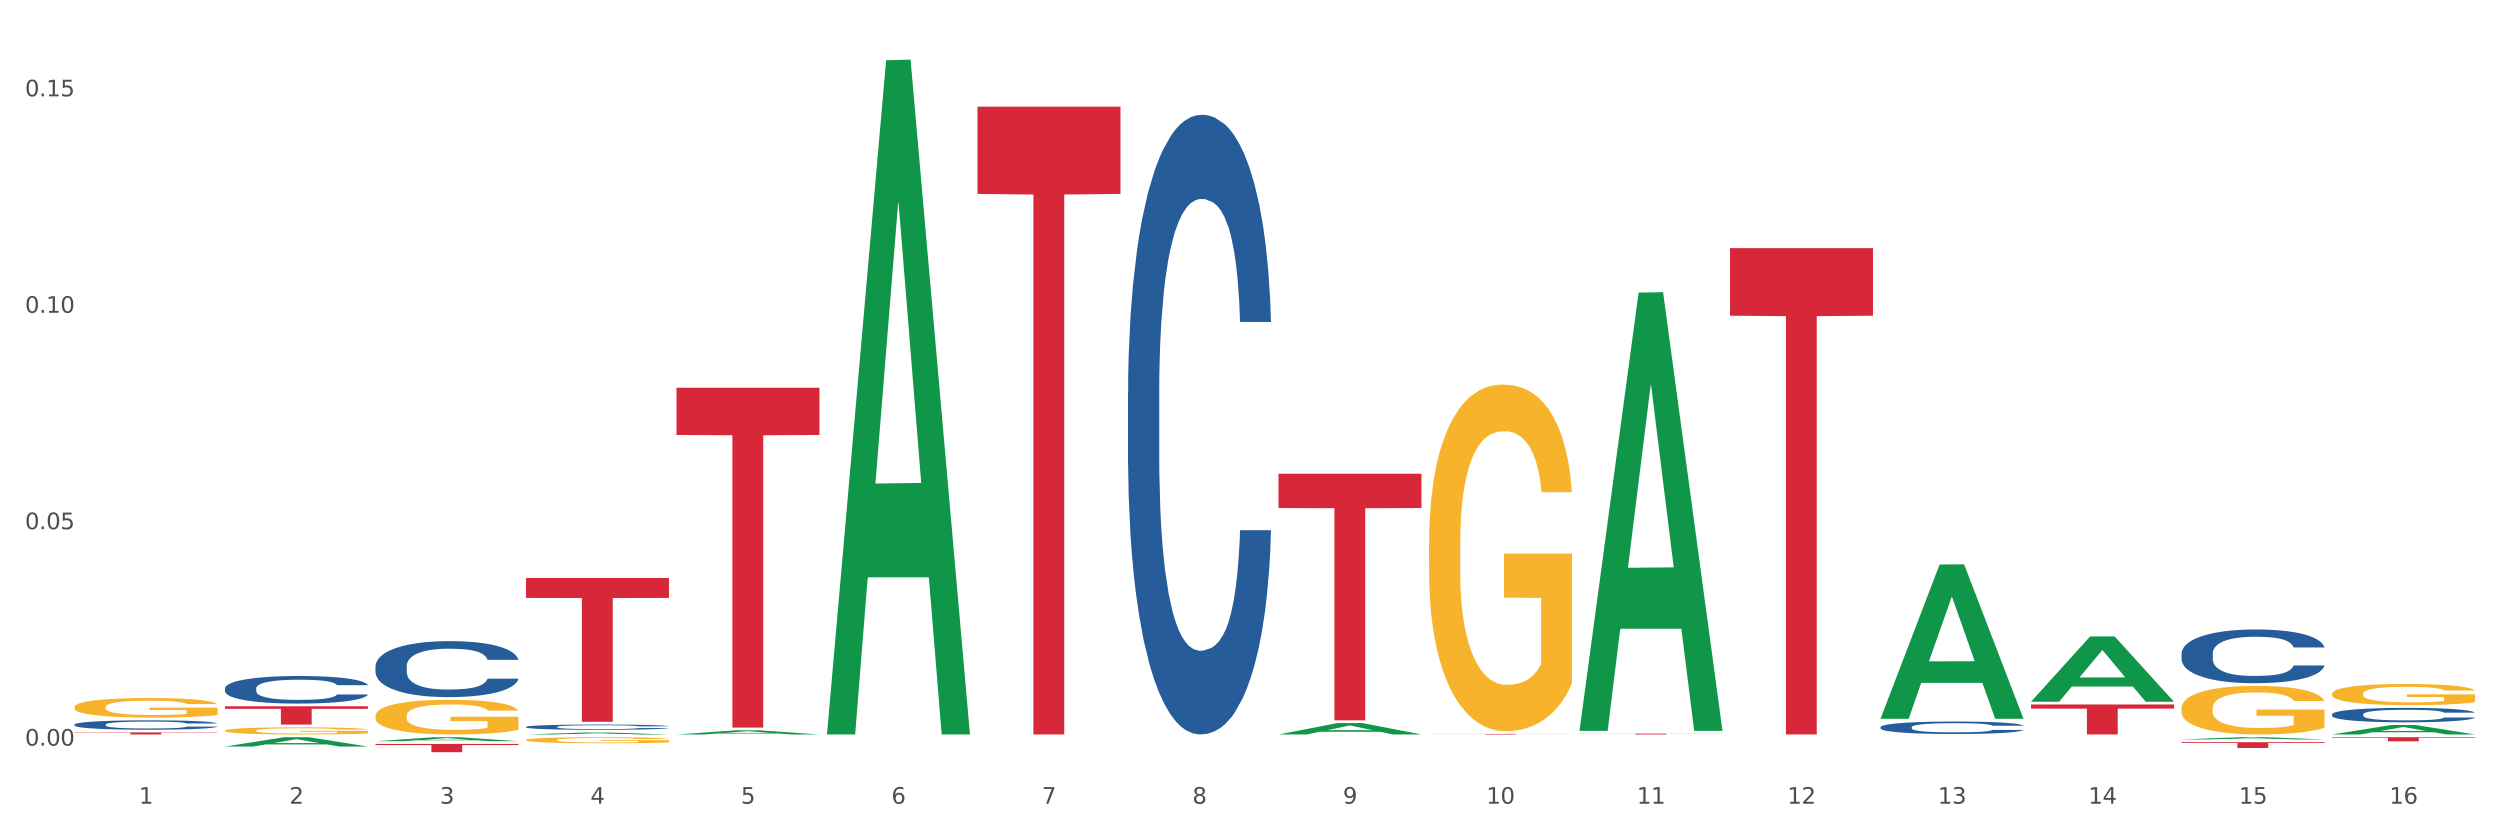 <?xml version="1.0" encoding="utf-8" standalone="no"?>
<!DOCTYPE svg PUBLIC "-//W3C//DTD SVG 1.1//EN"
  "http://www.w3.org/Graphics/SVG/1.1/DTD/svg11.dtd">
<svg xmlns:xlink="http://www.w3.org/1999/xlink" width="1080pt" height="360pt" viewBox="0 0 1080 360" xmlns="http://www.w3.org/2000/svg" version="1.1">
 <rect x="0" y="0" width="1080" height="360" fill="#333333" stroke="none"/>
 <defs>
  <style type="text/css">*{stroke-linejoin: round; stroke-linecap: butt}</style>
 </defs>
 <g id="figure_1">
  <g id="patch_1">
   <path d="M 0 360 
L 1080 360 
L 1080 0 
L 0 0 
z
" style="fill: #ffffff; stroke: #ffffff; stroke-linejoin: miter"/>
  </g>
  <g id="axes_1">
   <g id="matplotlib.axis_1">
    <g id="xtick_1">
     <g id="text_1">
      <!-- 1 -->
      <g style="fill: #4d4d4d" transform="translate(60.004 347.204) scale(0.096 -0.096)">
       <defs>
        <path id="DejaVuSans-31" d="M 794 531 
L 1825 531 
L 1825 4091 
L 703 3866 
L 703 4441 
L 1819 4666 
L 2450 4666 
L 2450 531 
L 3481 531 
L 3481 0 
L 794 0 
L 794 531 
z
" transform="scale(0.016)"/>
       </defs>
       <use xlink:href="#DejaVuSans-31"/>
      </g>
     </g>
    </g>
    <g id="xtick_2">
     <g id="text_2">
      <!-- 2 -->
      <g style="fill: #4d4d4d" transform="translate(125.021 347.204) scale(0.096 -0.096)">
       <defs>
        <path id="DejaVuSans-32" d="M 1228 531 
L 3431 531 
L 3431 0 
L 469 0 
L 469 531 
Q 828 903 1448 1529 
Q 2069 2156 2228 2338 
Q 2531 2678 2651 2914 
Q 2772 3150 2772 3378 
Q 2772 3750 2511 3984 
Q 2250 4219 1831 4219 
Q 1534 4219 1204 4116 
Q 875 4013 500 3803 
L 500 4441 
Q 881 4594 1212 4672 
Q 1544 4750 1819 4750 
Q 2544 4750 2975 4387 
Q 3406 4025 3406 3419 
Q 3406 3131 3298 2873 
Q 3191 2616 2906 2266 
Q 2828 2175 2409 1742 
Q 1991 1309 1228 531 
z
" transform="scale(0.016)"/>
       </defs>
       <use xlink:href="#DejaVuSans-32"/>
      </g>
     </g>
    </g>
    <g id="xtick_3">
     <g id="text_3">
      <!-- 3 -->
      <g style="fill: #4d4d4d" transform="translate(190.039 347.204) scale(0.096 -0.096)">
       <defs>
        <path id="DejaVuSans-33" d="M 2597 2516 
Q 3050 2419 3304 2112 
Q 3559 1806 3559 1356 
Q 3559 666 3084 287 
Q 2609 -91 1734 -91 
Q 1441 -91 1130 -33 
Q 819 25 488 141 
L 488 750 
Q 750 597 1062 519 
Q 1375 441 1716 441 
Q 2309 441 2620 675 
Q 2931 909 2931 1356 
Q 2931 1769 2642 2001 
Q 2353 2234 1838 2234 
L 1294 2234 
L 1294 2753 
L 1863 2753 
Q 2328 2753 2575 2939 
Q 2822 3125 2822 3475 
Q 2822 3834 2567 4026 
Q 2313 4219 1838 4219 
Q 1578 4219 1281 4162 
Q 984 4106 628 3988 
L 628 4550 
Q 988 4650 1302 4700 
Q 1616 4750 1894 4750 
Q 2613 4750 3031 4423 
Q 3450 4097 3450 3541 
Q 3450 3153 3228 2886 
Q 3006 2619 2597 2516 
z
" transform="scale(0.016)"/>
       </defs>
       <use xlink:href="#DejaVuSans-33"/>
      </g>
     </g>
    </g>
    <g id="xtick_4">
     <g id="text_4">
      <!-- 4 -->
      <g style="fill: #4d4d4d" transform="translate(255.056 347.204) scale(0.096 -0.096)">
       <defs>
        <path id="DejaVuSans-34" d="M 2419 4116 
L 825 1625 
L 2419 1625 
L 2419 4116 
z
M 2253 4666 
L 3047 4666 
L 3047 1625 
L 3713 1625 
L 3713 1100 
L 3047 1100 
L 3047 0 
L 2419 0 
L 2419 1100 
L 313 1100 
L 313 1709 
L 2253 4666 
z
" transform="scale(0.016)"/>
       </defs>
       <use xlink:href="#DejaVuSans-34"/>
      </g>
     </g>
    </g>
    <g id="xtick_5">
     <g id="text_5">
      <!-- 5 -->
      <g style="fill: #4d4d4d" transform="translate(320.073 347.204) scale(0.096 -0.096)">
       <defs>
        <path id="DejaVuSans-35" d="M 691 4666 
L 3169 4666 
L 3169 4134 
L 1269 4134 
L 1269 2991 
Q 1406 3038 1543 3061 
Q 1681 3084 1819 3084 
Q 2600 3084 3056 2656 
Q 3513 2228 3513 1497 
Q 3513 744 3044 326 
Q 2575 -91 1722 -91 
Q 1428 -91 1123 -41 
Q 819 9 494 109 
L 494 744 
Q 775 591 1075 516 
Q 1375 441 1709 441 
Q 2250 441 2565 725 
Q 2881 1009 2881 1497 
Q 2881 1984 2565 2268 
Q 2250 2553 1709 2553 
Q 1456 2553 1204 2497 
Q 953 2441 691 2322 
L 691 4666 
z
" transform="scale(0.016)"/>
       </defs>
       <use xlink:href="#DejaVuSans-35"/>
      </g>
     </g>
    </g>
    <g id="xtick_6">
     <g id="text_6">
      <!-- 6 -->
      <g style="fill: #4d4d4d" transform="translate(385.09 347.204) scale(0.096 -0.096)">
       <defs>
        <path id="DejaVuSans-36" d="M 2113 2584 
Q 1688 2584 1439 2293 
Q 1191 2003 1191 1497 
Q 1191 994 1439 701 
Q 1688 409 2113 409 
Q 2538 409 2786 701 
Q 3034 994 3034 1497 
Q 3034 2003 2786 2293 
Q 2538 2584 2113 2584 
z
M 3366 4563 
L 3366 3988 
Q 3128 4100 2886 4159 
Q 2644 4219 2406 4219 
Q 1781 4219 1451 3797 
Q 1122 3375 1075 2522 
Q 1259 2794 1537 2939 
Q 1816 3084 2150 3084 
Q 2853 3084 3261 2657 
Q 3669 2231 3669 1497 
Q 3669 778 3244 343 
Q 2819 -91 2113 -91 
Q 1303 -91 875 529 
Q 447 1150 447 2328 
Q 447 3434 972 4092 
Q 1497 4750 2381 4750 
Q 2619 4750 2861 4703 
Q 3103 4656 3366 4563 
z
" transform="scale(0.016)"/>
       </defs>
       <use xlink:href="#DejaVuSans-36"/>
      </g>
     </g>
    </g>
    <g id="xtick_7">
     <g id="text_7">
      <!-- 7 -->
      <g style="fill: #4d4d4d" transform="translate(450.108 347.204) scale(0.096 -0.096)">
       <defs>
        <path id="DejaVuSans-37" d="M 525 4666 
L 3525 4666 
L 3525 4397 
L 1831 0 
L 1172 0 
L 2766 4134 
L 525 4134 
L 525 4666 
z
" transform="scale(0.016)"/>
       </defs>
       <use xlink:href="#DejaVuSans-37"/>
      </g>
     </g>
    </g>
    <g id="xtick_8">
     <g id="text_8">
      <!-- 8 -->
      <g style="fill: #4d4d4d" transform="translate(515.125 347.204) scale(0.096 -0.096)">
       <defs>
        <path id="DejaVuSans-38" d="M 2034 2216 
Q 1584 2216 1326 1975 
Q 1069 1734 1069 1313 
Q 1069 891 1326 650 
Q 1584 409 2034 409 
Q 2484 409 2743 651 
Q 3003 894 3003 1313 
Q 3003 1734 2745 1975 
Q 2488 2216 2034 2216 
z
M 1403 2484 
Q 997 2584 770 2862 
Q 544 3141 544 3541 
Q 544 4100 942 4425 
Q 1341 4750 2034 4750 
Q 2731 4750 3128 4425 
Q 3525 4100 3525 3541 
Q 3525 3141 3298 2862 
Q 3072 2584 2669 2484 
Q 3125 2378 3379 2068 
Q 3634 1759 3634 1313 
Q 3634 634 3220 271 
Q 2806 -91 2034 -91 
Q 1263 -91 848 271 
Q 434 634 434 1313 
Q 434 1759 690 2068 
Q 947 2378 1403 2484 
z
M 1172 3481 
Q 1172 3119 1398 2916 
Q 1625 2713 2034 2713 
Q 2441 2713 2670 2916 
Q 2900 3119 2900 3481 
Q 2900 3844 2670 4047 
Q 2441 4250 2034 4250 
Q 1625 4250 1398 4047 
Q 1172 3844 1172 3481 
z
" transform="scale(0.016)"/>
       </defs>
       <use xlink:href="#DejaVuSans-38"/>
      </g>
     </g>
    </g>
    <g id="xtick_9">
     <g id="text_9">
      <!-- 9 -->
      <g style="fill: #4d4d4d" transform="translate(580.142 347.204) scale(0.096 -0.096)">
       <defs>
        <path id="DejaVuSans-39" d="M 703 97 
L 703 672 
Q 941 559 1184 500 
Q 1428 441 1663 441 
Q 2288 441 2617 861 
Q 2947 1281 2994 2138 
Q 2813 1869 2534 1725 
Q 2256 1581 1919 1581 
Q 1219 1581 811 2004 
Q 403 2428 403 3163 
Q 403 3881 828 4315 
Q 1253 4750 1959 4750 
Q 2769 4750 3195 4129 
Q 3622 3509 3622 2328 
Q 3622 1225 3098 567 
Q 2575 -91 1691 -91 
Q 1453 -91 1209 -44 
Q 966 3 703 97 
z
M 1959 2075 
Q 2384 2075 2632 2365 
Q 2881 2656 2881 3163 
Q 2881 3666 2632 3958 
Q 2384 4250 1959 4250 
Q 1534 4250 1286 3958 
Q 1038 3666 1038 3163 
Q 1038 2656 1286 2365 
Q 1534 2075 1959 2075 
z
" transform="scale(0.016)"/>
       </defs>
       <use xlink:href="#DejaVuSans-39"/>
      </g>
     </g>
    </g>
    <g id="xtick_10">
     <g id="text_10">
      <!-- 10 -->
      <g style="fill: #4d4d4d" transform="translate(642.105 347.204) scale(0.096 -0.096)">
       <defs>
        <path id="DejaVuSans-30" d="M 2034 4250 
Q 1547 4250 1301 3770 
Q 1056 3291 1056 2328 
Q 1056 1369 1301 889 
Q 1547 409 2034 409 
Q 2525 409 2770 889 
Q 3016 1369 3016 2328 
Q 3016 3291 2770 3770 
Q 2525 4250 2034 4250 
z
M 2034 4750 
Q 2819 4750 3233 4129 
Q 3647 3509 3647 2328 
Q 3647 1150 3233 529 
Q 2819 -91 2034 -91 
Q 1250 -91 836 529 
Q 422 1150 422 2328 
Q 422 3509 836 4129 
Q 1250 4750 2034 4750 
z
" transform="scale(0.016)"/>
       </defs>
       <use xlink:href="#DejaVuSans-31"/>
       <use xlink:href="#DejaVuSans-30" transform="translate(63.623 0)"/>
      </g>
     </g>
    </g>
    <g id="xtick_11">
     <g id="text_11">
      <!-- 11 -->
      <g style="fill: #4d4d4d" transform="translate(707.123 347.204) scale(0.096 -0.096)">
       <use xlink:href="#DejaVuSans-31"/>
       <use xlink:href="#DejaVuSans-31" transform="translate(63.623 0)"/>
      </g>
     </g>
    </g>
    <g id="xtick_12">
     <g id="text_12">
      <!-- 12 -->
      <g style="fill: #4d4d4d" transform="translate(772.14 347.204) scale(0.096 -0.096)">
       <use xlink:href="#DejaVuSans-31"/>
       <use xlink:href="#DejaVuSans-32" transform="translate(63.623 0)"/>
      </g>
     </g>
    </g>
    <g id="xtick_13">
     <g id="text_13">
      <!-- 13 -->
      <g style="fill: #4d4d4d" transform="translate(837.157 347.204) scale(0.096 -0.096)">
       <use xlink:href="#DejaVuSans-31"/>
       <use xlink:href="#DejaVuSans-33" transform="translate(63.623 0)"/>
      </g>
     </g>
    </g>
    <g id="xtick_14">
     <g id="text_14">
      <!-- 14 -->
      <g style="fill: #4d4d4d" transform="translate(902.174 347.204) scale(0.096 -0.096)">
       <use xlink:href="#DejaVuSans-31"/>
       <use xlink:href="#DejaVuSans-34" transform="translate(63.623 0)"/>
      </g>
     </g>
    </g>
    <g id="xtick_15">
     <g id="text_15">
      <!-- 15 -->
      <g style="fill: #4d4d4d" transform="translate(967.192 347.204) scale(0.096 -0.096)">
       <use xlink:href="#DejaVuSans-31"/>
       <use xlink:href="#DejaVuSans-35" transform="translate(63.623 0)"/>
      </g>
     </g>
    </g>
    <g id="xtick_16">
     <g id="text_16">
      <!-- 16 -->
      <g style="fill: #4d4d4d" transform="translate(1032.209 347.204) scale(0.096 -0.096)">
       <use xlink:href="#DejaVuSans-31"/>
       <use xlink:href="#DejaVuSans-36" transform="translate(63.623 0)"/>
      </g>
     </g>
    </g>
    <g id="xtick_17"/>
    <g id="xtick_18"/>
    <g id="xtick_19"/>
    <g id="xtick_20"/>
    <g id="xtick_21"/>
    <g id="xtick_22"/>
    <g id="xtick_23"/>
    <g id="xtick_24"/>
    <g id="xtick_25"/>
    <g id="xtick_26"/>
    <g id="xtick_27"/>
    <g id="xtick_28"/>
    <g id="xtick_29"/>
    <g id="xtick_30"/>
    <g id="xtick_31"/>
   </g>
   <g id="matplotlib.axis_2">
    <g id="ytick_1">
     <g id="text_17">
      <!-- 0.00 -->
      <g style="fill: #4d4d4d" transform="translate(10.8 322.114) scale(0.096 -0.096)">
       <defs>
        <path id="DejaVuSans-2e" d="M 684 794 
L 1344 794 
L 1344 0 
L 684 0 
L 684 794 
z
" transform="scale(0.016)"/>
       </defs>
       <use xlink:href="#DejaVuSans-30"/>
       <use xlink:href="#DejaVuSans-2e" transform="translate(63.623 0)"/>
       <use xlink:href="#DejaVuSans-30" transform="translate(95.41 0)"/>
       <use xlink:href="#DejaVuSans-30" transform="translate(159.033 0)"/>
      </g>
     </g>
    </g>
    <g id="ytick_2">
     <g id="text_18">
      <!-- 0.05 -->
      <g style="fill: #4d4d4d" transform="translate(10.8 228.617) scale(0.096 -0.096)">
       <use xlink:href="#DejaVuSans-30"/>
       <use xlink:href="#DejaVuSans-2e" transform="translate(63.623 0)"/>
       <use xlink:href="#DejaVuSans-30" transform="translate(95.41 0)"/>
       <use xlink:href="#DejaVuSans-35" transform="translate(159.033 0)"/>
      </g>
     </g>
    </g>
    <g id="ytick_3">
     <g id="text_19">
      <!-- 0.10 -->
      <g style="fill: #4d4d4d" transform="translate(10.8 135.12) scale(0.096 -0.096)">
       <use xlink:href="#DejaVuSans-30"/>
       <use xlink:href="#DejaVuSans-2e" transform="translate(63.623 0)"/>
       <use xlink:href="#DejaVuSans-31" transform="translate(95.41 0)"/>
       <use xlink:href="#DejaVuSans-30" transform="translate(159.033 0)"/>
      </g>
     </g>
    </g>
    <g id="ytick_4">
     <g id="text_20">
      <!-- 0.15 -->
      <g style="fill: #4d4d4d" transform="translate(10.8 41.623) scale(0.096 -0.096)">
       <use xlink:href="#DejaVuSans-30"/>
       <use xlink:href="#DejaVuSans-2e" transform="translate(63.623 0)"/>
       <use xlink:href="#DejaVuSans-31" transform="translate(95.41 0)"/>
       <use xlink:href="#DejaVuSans-35" transform="translate(159.033 0)"/>
      </g>
     </g>
    </g>
    <g id="ytick_5"/>
    <g id="ytick_6"/>
    <g id="ytick_7"/>
   </g>
   <g id="PolyCollection_1">
    <path d="M 97.192 322.504 
L 97.256 322.501 
L 122.727 318.47 
L 133.297 318.467 
L 158.959 322.512 
L 146.733 322.512 
L 141.193 321.57 
L 114.894 321.57 
L 114.703 321.585 
L 109.354 322.512 
L 97.192 322.512 
L 97.192 322.504 
L 118.206 321.008 
L 137.882 321.004 
L 128.139 319.329 
L 128.012 319.321 
L 127.884 319.333 
L 118.142 321.004 
L 118.206 321.008 
L 97.192 322.504 
z
" clip-path="url(#p65bca2f77e)" style="fill: #109648"/>
    <path d="M 162.209 320.207 
L 162.273 320.205 
L 187.744 318.468 
L 198.314 318.467 
L 223.976 320.21 
L 211.75 320.21 
L 206.21 319.804 
L 179.912 319.804 
L 179.721 319.811 
L 174.372 320.21 
L 162.209 320.21 
L 162.209 320.207 
L 183.223 319.562 
L 202.899 319.56 
L 193.156 318.838 
L 193.029 318.835 
L 192.902 318.84 
L 183.159 319.56 
L 183.223 319.562 
L 162.209 320.207 
z
" clip-path="url(#p65bca2f77e)" style="fill: #109648"/>
    <path d="M 357.261 316.748 
L 357.325 316.475 
L 382.796 26.033 
L 393.366 25.759 
L 419.028 317.296 
L 406.802 317.296 
L 401.262 249.408 
L 374.963 249.408 
L 374.772 250.503 
L 369.423 317.296 
L 357.261 317.296 
L 357.261 316.748 
L 378.275 208.894 
L 397.951 208.62 
L 388.208 87.899 
L 388.081 87.352 
L 387.953 88.173 
L 378.211 208.62 
L 378.275 208.894 
L 357.261 316.748 
z
" clip-path="url(#p65bca2f77e)" style="fill: #109648"/>
    <path d="M 292.244 317.292 
L 292.308 317.291 
L 317.778 315.501 
L 328.349 315.499 
L 354.01 317.296 
L 341.784 317.296 
L 336.245 316.877 
L 309.946 316.877 
L 309.755 316.884 
L 304.406 317.296 
L 292.244 317.296 
L 292.244 317.292 
L 313.257 316.628 
L 332.933 316.626 
L 323.191 315.882 
L 323.063 315.879 
L 322.936 315.884 
L 313.194 316.626 
L 313.257 316.628 
L 292.244 317.292 
z
" clip-path="url(#p65bca2f77e)" style="fill: #109648"/>
    <path d="M 812.382 310.402 
L 812.446 310.34 
L 837.916 243.848 
L 848.487 243.785 
L 874.148 310.528 
L 861.922 310.528 
L 856.382 294.986 
L 830.084 294.986 
L 829.893 295.237 
L 824.544 310.528 
L 812.382 310.528 
L 812.382 310.402 
L 833.395 285.711 
L 853.071 285.648 
L 843.329 258.011 
L 843.201 257.886 
L 843.074 258.074 
L 833.332 285.648 
L 833.395 285.711 
L 812.382 310.402 
z
" clip-path="url(#p65bca2f77e)" style="fill: #109648"/>
    <path d="M 682.347 315.392 
L 682.411 315.214 
L 707.882 126.396 
L 718.452 126.218 
L 744.114 315.748 
L 731.888 315.748 
L 726.348 271.613 
L 700.05 271.613 
L 699.859 272.325 
L 694.51 315.748 
L 682.347 315.748 
L 682.347 315.392 
L 703.361 245.275 
L 723.037 245.097 
L 713.294 166.616 
L 713.167 166.26 
L 713.04 166.794 
L 703.297 245.097 
L 703.361 245.275 
L 682.347 315.392 
z
" clip-path="url(#p65bca2f77e)" style="fill: #109648"/>
    <path d="M 942.416 306.009 
L 942.489 305.99 
L 942.489 305.3 
L 942.635 304.706 
L 943.364 303.269 
L 944.458 302.081 
L 945.26 301.448 
L 946.063 300.931 
L 947.011 300.413 
L 948.177 299.877 
L 950.292 299.091 
L 951.605 298.689 
L 953.209 298.267 
L 956.126 297.654 
L 958.241 297.309 
L 960.429 297.022 
L 964.002 296.677 
L 966.335 296.523 
L 968.815 296.408 
L 971.805 296.332 
L 974.065 296.313 
L 979.024 296.37 
L 983.254 296.543 
L 985.296 296.677 
L 987.921 296.907 
L 989.306 297.06 
L 991.567 297.367 
L 993.901 297.769 
L 995.505 298.114 
L 997.911 298.765 
L 999.734 299.417 
L 1001.412 300.222 
L 1002.287 300.778 
L 1002.943 301.295 
L 1003.526 301.889 
L 1004.11 302.828 
L 990.984 302.828 
L 990.473 302.157 
L 989.671 301.525 
L 988.504 300.912 
L 987.483 300.528 
L 985.733 300.049 
L 984.129 299.743 
L 982.451 299.513 
L 980.41 299.321 
L 978.805 299.225 
L 976.545 299.149 
L 972.096 299.168 
L 969.106 299.321 
L 967.065 299.513 
L 965.752 299.685 
L 964.585 299.877 
L 963.273 300.145 
L 961.741 300.548 
L 960.647 300.912 
L 959.553 301.372 
L 958.678 301.832 
L 957.876 302.368 
L 957.22 302.943 
L 956.709 303.537 
L 956.272 304.265 
L 955.907 305.472 
L 955.907 308.098 
L 956.053 308.692 
L 956.418 309.477 
L 956.855 310.071 
L 957.585 310.78 
L 958.241 311.26 
L 959.481 311.949 
L 960.866 312.524 
L 961.96 312.888 
L 963.054 313.195 
L 964.95 313.617 
L 967.065 313.961 
L 968.888 314.172 
L 971.367 314.364 
L 973.044 314.441 
L 974.503 314.479 
L 978.076 314.479 
L 980.628 314.421 
L 983.472 314.287 
L 985.66 314.115 
L 987.483 313.904 
L 989.525 313.559 
L 990.838 313.233 
L 990.838 309.228 
L 974.795 309.209 
L 974.795 306.546 
L 1004.183 306.546 
L 1004.183 314.364 
L 1002.943 314.766 
L 1001.558 315.13 
L 1000.099 315.456 
L 997.911 315.859 
L 995.286 316.242 
L 992.953 316.51 
L 990.473 316.74 
L 987.556 316.951 
L 983.764 317.142 
L 981.431 317.219 
L 978.514 317.277 
L 975.086 317.296 
L 972.096 317.257 
L 969.179 317.162 
L 966.117 316.989 
L 963.127 316.74 
L 960.866 316.491 
L 958.605 316.184 
L 956.199 315.782 
L 954.303 315.399 
L 952.844 315.054 
L 951.24 314.613 
L 949.49 314.038 
L 948.177 313.521 
L 947.011 312.984 
L 945.771 312.294 
L 944.896 311.7 
L 944.021 310.953 
L 943.51 310.397 
L 942.927 309.535 
L 942.489 308.328 
L 942.416 306.009 
z
" clip-path="url(#p65bca2f77e)" style="fill: #f7b32b"/>
    <path d="M 552.313 317.287 
L 552.377 317.282 
L 577.847 312.354 
L 588.418 312.349 
L 614.079 317.296 
L 601.853 317.296 
L 596.314 316.144 
L 570.015 316.144 
L 569.824 316.163 
L 564.475 317.296 
L 552.313 317.296 
L 552.313 317.287 
L 573.326 315.457 
L 593.002 315.452 
L 583.26 313.404 
L 583.132 313.394 
L 583.005 313.408 
L 573.263 315.452 
L 573.326 315.457 
L 552.313 317.287 
z
" clip-path="url(#p65bca2f77e)" style="fill: #109648"/>
    <path d="M 227.227 317.294 
L 227.29 317.293 
L 252.761 316.448 
L 263.331 316.448 
L 288.993 317.296 
L 276.767 317.296 
L 271.227 317.098 
L 244.929 317.098 
L 244.738 317.101 
L 239.389 317.296 
L 227.227 317.296 
L 227.227 317.294 
L 248.24 316.98 
L 267.916 316.98 
L 258.174 316.628 
L 258.046 316.627 
L 257.919 316.629 
L 248.176 316.98 
L 248.24 316.98 
L 227.227 317.294 
z
" clip-path="url(#p65bca2f77e)" style="fill: #109648"/>
    <path d="M 1007.434 318.467 
L 1069.2 318.467 
L 1069.2 318.716 
L 1044.903 318.718 
L 1044.903 320.262 
L 1031.584 320.262 
L 1031.584 318.718 
L 1007.434 318.716 
L 1007.434 318.468 
L 1007.434 318.467 
z
" clip-path="url(#p65bca2f77e)" style="fill: #d62839"/>
    <path d="M 877.399 304.324 
L 939.166 304.324 
L 939.166 306.126 
L 914.869 306.138 
L 914.869 317.296 
L 901.549 317.296 
L 901.549 306.138 
L 877.399 306.126 
L 877.399 304.336 
L 877.399 304.324 
z
" clip-path="url(#p65bca2f77e)" style="fill: #d62839"/>
    <path d="M 97.192 305.116 
L 158.959 305.116 
L 158.959 306.216 
L 134.662 306.224 
L 134.662 313.034 
L 121.343 313.034 
L 121.343 306.224 
L 97.192 306.216 
L 97.192 305.123 
L 97.192 305.116 
z
" clip-path="url(#p65bca2f77e)" style="fill: #d62839"/>
    <path d="M 942.416 319.446 
L 942.48 319.445 
L 967.951 318.468 
L 978.521 318.467 
L 1004.183 319.447 
L 991.957 319.447 
L 986.417 319.219 
L 960.118 319.219 
L 959.927 319.223 
L 954.579 319.447 
L 942.416 319.447 
L 942.416 319.446 
L 963.43 319.083 
L 983.106 319.082 
L 973.363 318.676 
L 973.236 318.674 
L 973.109 318.677 
L 963.366 319.082 
L 963.43 319.083 
L 942.416 319.446 
z
" clip-path="url(#p65bca2f77e)" style="fill: #109648"/>
    <path d="M 877.399 303.1 
L 877.463 303.073 
L 902.933 274.946 
L 913.504 274.919 
L 939.166 303.153 
L 926.94 303.153 
L 921.4 296.578 
L 895.101 296.578 
L 894.91 296.684 
L 889.561 303.153 
L 877.399 303.153 
L 877.399 303.1 
L 898.412 292.655 
L 918.089 292.628 
L 908.346 280.937 
L 908.219 280.884 
L 908.091 280.964 
L 898.349 292.628 
L 898.412 292.655 
L 877.399 303.1 
z
" clip-path="url(#p65bca2f77e)" style="fill: #109648"/>
    <path d="M 1007.434 317.288 
L 1007.497 317.284 
L 1032.968 313.214 
L 1043.538 313.21 
L 1069.2 317.296 
L 1056.974 317.296 
L 1051.434 316.344 
L 1025.136 316.344 
L 1024.945 316.36 
L 1019.596 317.296 
L 1007.434 317.296 
L 1007.434 317.288 
L 1028.447 315.777 
L 1048.123 315.773 
L 1038.38 314.081 
L 1038.253 314.073 
L 1038.126 314.085 
L 1028.383 315.773 
L 1028.447 315.777 
L 1007.434 317.288 
z
" clip-path="url(#p65bca2f77e)" style="fill: #109648"/>
    <path d="M 1007.434 299.708 
L 1007.507 299.7 
L 1007.507 299.399 
L 1007.652 299.14 
L 1008.382 298.514 
L 1009.475 297.996 
L 1010.278 297.72 
L 1011.08 297.494 
L 1012.028 297.269 
L 1013.195 297.035 
L 1015.309 296.693 
L 1016.622 296.517 
L 1018.226 296.333 
L 1021.143 296.066 
L 1023.258 295.916 
L 1025.446 295.79 
L 1029.019 295.64 
L 1031.353 295.573 
L 1033.832 295.523 
L 1036.822 295.49 
L 1039.083 295.481 
L 1044.041 295.506 
L 1048.271 295.582 
L 1050.313 295.64 
L 1052.938 295.74 
L 1054.324 295.807 
L 1056.584 295.941 
L 1058.918 296.116 
L 1060.522 296.267 
L 1062.929 296.551 
L 1064.752 296.835 
L 1066.429 297.185 
L 1067.304 297.428 
L 1067.96 297.653 
L 1068.544 297.912 
L 1069.127 298.321 
L 1056.001 298.321 
L 1055.49 298.029 
L 1054.688 297.753 
L 1053.521 297.486 
L 1052.5 297.319 
L 1050.75 297.11 
L 1049.146 296.977 
L 1047.469 296.876 
L 1045.427 296.793 
L 1043.823 296.751 
L 1041.562 296.718 
L 1037.114 296.726 
L 1034.124 296.793 
L 1032.082 296.876 
L 1030.769 296.952 
L 1029.602 297.035 
L 1028.29 297.152 
L 1026.758 297.327 
L 1025.665 297.486 
L 1024.571 297.687 
L 1023.696 297.887 
L 1022.893 298.121 
L 1022.237 298.372 
L 1021.727 298.63 
L 1021.289 298.948 
L 1020.925 299.474 
L 1020.925 300.618 
L 1021.07 300.877 
L 1021.435 301.22 
L 1021.873 301.479 
L 1022.602 301.788 
L 1023.258 301.997 
L 1024.498 302.297 
L 1025.883 302.548 
L 1026.977 302.707 
L 1028.071 302.84 
L 1029.967 303.024 
L 1032.082 303.174 
L 1033.905 303.266 
L 1036.384 303.35 
L 1038.062 303.383 
L 1039.52 303.4 
L 1043.093 303.4 
L 1045.646 303.375 
L 1048.49 303.316 
L 1050.677 303.241 
L 1052.5 303.149 
L 1054.542 302.999 
L 1055.855 302.857 
L 1055.855 301.111 
L 1039.812 301.103 
L 1039.812 299.942 
L 1069.2 299.942 
L 1069.2 303.35 
L 1067.96 303.525 
L 1066.575 303.684 
L 1065.116 303.826 
L 1062.929 304.001 
L 1060.303 304.168 
L 1057.97 304.285 
L 1055.49 304.386 
L 1052.573 304.478 
L 1048.781 304.561 
L 1046.448 304.594 
L 1043.531 304.62 
L 1040.103 304.628 
L 1037.114 304.611 
L 1034.197 304.569 
L 1031.134 304.494 
L 1028.144 304.386 
L 1025.883 304.277 
L 1023.623 304.143 
L 1021.216 303.968 
L 1019.32 303.801 
L 1017.862 303.651 
L 1016.257 303.458 
L 1014.507 303.208 
L 1013.195 302.982 
L 1012.028 302.748 
L 1010.788 302.448 
L 1009.913 302.189 
L 1009.038 301.863 
L 1008.527 301.621 
L 1007.944 301.245 
L 1007.507 300.719 
L 1007.434 299.708 
z
" clip-path="url(#p65bca2f77e)" style="fill: #f7b32b"/>
    <path d="M 942.416 320.618 
L 1004.183 320.618 
L 1004.183 320.969 
L 979.886 320.971 
L 979.886 323.142 
L 966.567 323.142 
L 966.567 320.971 
L 942.416 320.969 
L 942.416 320.621 
L 942.416 320.618 
z
" clip-path="url(#p65bca2f77e)" style="fill: #d62839"/>
    <path d="M 32.175 316.407 
L 93.941 316.407 
L 93.941 316.531 
L 69.645 316.531 
L 69.645 317.296 
L 56.325 317.296 
L 56.325 316.531 
L 32.175 316.531 
L 32.175 316.408 
L 32.175 316.407 
z
" clip-path="url(#p65bca2f77e)" style="fill: #d62839"/>
    <path d="M 552.313 204.653 
L 614.079 204.653 
L 614.079 219.457 
L 589.783 219.557 
L 589.783 311.178 
L 576.463 311.178 
L 576.463 219.557 
L 552.313 219.457 
L 552.313 204.753 
L 552.313 204.653 
z
" clip-path="url(#p65bca2f77e)" style="fill: #d62839"/>
    <path d="M 32.175 305.465 
L 32.248 305.457 
L 32.248 305.179 
L 32.394 304.94 
L 33.123 304.361 
L 34.217 303.883 
L 35.019 303.628 
L 35.821 303.42 
L 36.769 303.211 
L 37.936 302.995 
L 40.051 302.679 
L 41.363 302.517 
L 42.968 302.347 
L 45.885 302.1 
L 47.999 301.961 
L 50.187 301.845 
L 53.76 301.706 
L 56.094 301.645 
L 58.573 301.598 
L 61.563 301.567 
L 63.824 301.56 
L 68.783 301.583 
L 73.012 301.652 
L 75.054 301.706 
L 77.679 301.799 
L 79.065 301.861 
L 81.326 301.984 
L 83.659 302.146 
L 85.263 302.285 
L 87.67 302.548 
L 89.493 302.81 
L 91.17 303.134 
L 92.045 303.358 
L 92.702 303.566 
L 93.285 303.805 
L 93.868 304.184 
L 80.742 304.184 
L 80.232 303.914 
L 79.43 303.659 
L 78.263 303.412 
L 77.242 303.258 
L 75.492 303.065 
L 73.887 302.941 
L 72.21 302.849 
L 70.168 302.771 
L 68.564 302.733 
L 66.303 302.702 
L 61.855 302.71 
L 58.865 302.771 
L 56.823 302.849 
L 55.511 302.918 
L 54.344 302.995 
L 53.031 303.103 
L 51.5 303.265 
L 50.406 303.412 
L 49.312 303.597 
L 48.437 303.782 
L 47.635 303.998 
L 46.979 304.23 
L 46.468 304.469 
L 46.031 304.762 
L 45.666 305.249 
L 45.666 306.306 
L 45.812 306.545 
L 46.176 306.862 
L 46.614 307.101 
L 47.343 307.386 
L 47.999 307.579 
L 49.239 307.857 
L 50.625 308.089 
L 51.719 308.235 
L 52.812 308.359 
L 54.708 308.528 
L 56.823 308.667 
L 58.646 308.752 
L 61.126 308.829 
L 62.803 308.86 
L 64.261 308.876 
L 67.835 308.876 
L 70.387 308.853 
L 73.231 308.799 
L 75.419 308.729 
L 77.242 308.644 
L 79.284 308.505 
L 80.596 308.374 
L 80.596 306.761 
L 64.553 306.754 
L 64.553 305.681 
L 93.941 305.681 
L 93.941 308.829 
L 92.702 308.992 
L 91.316 309.138 
L 89.858 309.269 
L 87.67 309.431 
L 85.045 309.586 
L 82.711 309.694 
L 80.232 309.786 
L 77.315 309.871 
L 73.523 309.948 
L 71.189 309.979 
L 68.272 310.003 
L 64.845 310.01 
L 61.855 309.995 
L 58.938 309.956 
L 55.875 309.887 
L 52.885 309.786 
L 50.625 309.686 
L 48.364 309.563 
L 45.958 309.401 
L 44.062 309.246 
L 42.603 309.107 
L 40.999 308.93 
L 39.249 308.698 
L 37.936 308.49 
L 36.769 308.274 
L 35.529 307.996 
L 34.654 307.757 
L 33.779 307.456 
L 33.269 307.232 
L 32.685 306.885 
L 32.248 306.399 
L 32.175 305.465 
z
" clip-path="url(#p65bca2f77e)" style="fill: #f7b32b"/>
    <path d="M 227.227 319.677 
L 227.3 319.675 
L 227.3 319.588 
L 227.445 319.514 
L 228.175 319.335 
L 229.269 319.187 
L 230.071 319.108 
L 230.873 319.043 
L 231.821 318.979 
L 232.988 318.912 
L 235.102 318.813 
L 236.415 318.763 
L 238.019 318.711 
L 240.936 318.634 
L 243.051 318.591 
L 245.239 318.555 
L 248.812 318.512 
L 251.146 318.493 
L 253.625 318.479 
L 256.615 318.469 
L 258.876 318.467 
L 263.834 318.474 
L 268.064 318.495 
L 270.106 318.512 
L 272.731 318.541 
L 274.117 318.56 
L 276.377 318.598 
L 278.711 318.648 
L 280.315 318.691 
L 282.722 318.773 
L 284.545 318.854 
L 286.222 318.955 
L 287.097 319.024 
L 287.753 319.089 
L 288.337 319.163 
L 288.92 319.28 
L 275.794 319.28 
L 275.283 319.196 
L 274.481 319.117 
L 273.315 319.041 
L 272.294 318.993 
L 270.543 318.933 
L 268.939 318.895 
L 267.262 318.866 
L 265.22 318.842 
L 263.616 318.83 
L 261.355 318.821 
L 256.907 318.823 
L 253.917 318.842 
L 251.875 318.866 
L 250.562 318.888 
L 249.396 318.912 
L 248.083 318.945 
L 246.552 318.995 
L 245.458 319.041 
L 244.364 319.098 
L 243.489 319.156 
L 242.687 319.222 
L 242.03 319.294 
L 241.52 319.368 
L 241.082 319.459 
L 240.718 319.61 
L 240.718 319.938 
L 240.863 320.012 
L 241.228 320.11 
L 241.666 320.184 
L 242.395 320.273 
L 243.051 320.332 
L 244.291 320.419 
L 245.676 320.49 
L 246.77 320.536 
L 247.864 320.574 
L 249.76 320.627 
L 251.875 320.67 
L 253.698 320.696 
L 256.177 320.72 
L 257.855 320.729 
L 259.313 320.734 
L 262.886 320.734 
L 265.439 320.727 
L 268.283 320.71 
L 270.47 320.689 
L 272.294 320.662 
L 274.335 320.619 
L 275.648 320.579 
L 275.648 320.079 
L 259.605 320.076 
L 259.605 319.744 
L 288.993 319.744 
L 288.993 320.72 
L 287.753 320.77 
L 286.368 320.816 
L 284.909 320.856 
L 282.722 320.906 
L 280.096 320.954 
L 277.763 320.988 
L 275.283 321.017 
L 272.366 321.043 
L 268.574 321.067 
L 266.241 321.076 
L 263.324 321.083 
L 259.897 321.086 
L 256.907 321.081 
L 253.99 321.069 
L 250.927 321.048 
L 247.937 321.017 
L 245.676 320.985 
L 243.416 320.947 
L 241.009 320.897 
L 239.113 320.849 
L 237.655 320.806 
L 236.05 320.751 
L 234.3 320.679 
L 232.988 320.615 
L 231.821 320.548 
L 230.581 320.462 
L 229.706 320.387 
L 228.831 320.294 
L 228.321 320.225 
L 227.737 320.117 
L 227.3 319.966 
L 227.227 319.677 
z
" clip-path="url(#p65bca2f77e)" style="fill: #f7b32b"/>
    <path d="M 97.192 315.633 
L 97.265 315.63 
L 97.265 315.529 
L 97.411 315.441 
L 98.14 315.23 
L 99.234 315.055 
L 100.036 314.961 
L 100.838 314.885 
L 101.786 314.809 
L 102.953 314.73 
L 105.068 314.614 
L 106.381 314.555 
L 107.985 314.493 
L 110.902 314.402 
L 113.017 314.352 
L 115.204 314.309 
L 118.778 314.259 
L 121.111 314.236 
L 123.591 314.219 
L 126.58 314.208 
L 128.841 314.205 
L 133.8 314.213 
L 138.03 314.239 
L 140.071 314.259 
L 142.697 314.292 
L 144.082 314.315 
L 146.343 314.36 
L 148.676 314.419 
L 150.281 314.47 
L 152.687 314.566 
L 154.51 314.662 
L 156.188 314.781 
L 157.063 314.863 
L 157.719 314.939 
L 158.302 315.026 
L 158.886 315.165 
L 145.759 315.165 
L 145.249 315.066 
L 144.447 314.973 
L 143.28 314.882 
L 142.259 314.826 
L 140.509 314.755 
L 138.905 314.71 
L 137.227 314.676 
L 135.185 314.648 
L 133.581 314.634 
L 131.321 314.623 
L 126.872 314.625 
L 123.882 314.648 
L 121.84 314.676 
L 120.528 314.702 
L 119.361 314.73 
L 118.048 314.769 
L 116.517 314.829 
L 115.423 314.882 
L 114.329 314.95 
L 113.454 315.018 
L 112.652 315.097 
L 111.996 315.182 
L 111.485 315.269 
L 111.048 315.376 
L 110.683 315.554 
L 110.683 315.941 
L 110.829 316.028 
L 111.194 316.144 
L 111.631 316.232 
L 112.36 316.336 
L 113.017 316.407 
L 114.256 316.508 
L 115.642 316.593 
L 116.736 316.647 
L 117.83 316.692 
L 119.726 316.754 
L 121.84 316.805 
L 123.664 316.836 
L 126.143 316.864 
L 127.82 316.875 
L 129.279 316.881 
L 132.852 316.881 
L 135.404 316.872 
L 138.248 316.853 
L 140.436 316.827 
L 142.259 316.796 
L 144.301 316.745 
L 145.614 316.697 
L 145.614 316.107 
L 129.57 316.105 
L 129.57 315.712 
L 158.959 315.712 
L 158.959 316.864 
L 157.719 316.923 
L 156.333 316.977 
L 154.875 317.025 
L 152.687 317.084 
L 150.062 317.141 
L 147.728 317.18 
L 145.249 317.214 
L 142.332 317.245 
L 138.54 317.273 
L 136.206 317.285 
L 133.289 317.293 
L 129.862 317.296 
L 126.872 317.29 
L 123.955 317.276 
L 120.892 317.251 
L 117.903 317.214 
L 115.642 317.177 
L 113.381 317.132 
L 110.975 317.073 
L 109.079 317.016 
L 107.62 316.966 
L 106.016 316.901 
L 104.266 316.816 
L 102.953 316.74 
L 101.786 316.661 
L 100.547 316.559 
L 99.672 316.472 
L 98.797 316.361 
L 98.286 316.28 
L 97.703 316.153 
L 97.265 315.975 
L 97.192 315.633 
z
" clip-path="url(#p65bca2f77e)" style="fill: #f7b32b"/>
    <path d="M 162.209 309.24 
L 162.282 309.227 
L 162.282 308.734 
L 162.428 308.31 
L 163.157 307.285 
L 164.251 306.437 
L 165.054 305.985 
L 165.856 305.616 
L 166.804 305.247 
L 167.97 304.864 
L 170.085 304.303 
L 171.398 304.016 
L 173.002 303.715 
L 175.919 303.277 
L 178.034 303.031 
L 180.222 302.826 
L 183.795 302.58 
L 186.128 302.471 
L 188.608 302.388 
L 191.598 302.334 
L 193.858 302.32 
L 198.817 302.361 
L 203.047 302.484 
L 205.089 302.58 
L 207.714 302.744 
L 209.099 302.853 
L 211.36 303.072 
L 213.694 303.36 
L 215.298 303.606 
L 217.704 304.071 
L 219.528 304.536 
L 221.205 305.11 
L 222.08 305.507 
L 222.736 305.876 
L 223.32 306.3 
L 223.903 306.97 
L 210.777 306.97 
L 210.266 306.491 
L 209.464 306.04 
L 208.297 305.602 
L 207.276 305.329 
L 205.526 304.987 
L 203.922 304.768 
L 202.245 304.604 
L 200.203 304.467 
L 198.598 304.399 
L 196.338 304.344 
L 191.889 304.358 
L 188.9 304.467 
L 186.858 304.604 
L 185.545 304.727 
L 184.378 304.864 
L 183.066 305.055 
L 181.534 305.343 
L 180.44 305.602 
L 179.347 305.931 
L 178.471 306.259 
L 177.669 306.642 
L 177.013 307.052 
L 176.503 307.476 
L 176.065 307.996 
L 175.7 308.857 
L 175.7 310.731 
L 175.846 311.155 
L 176.211 311.716 
L 176.648 312.14 
L 177.378 312.646 
L 178.034 312.988 
L 179.274 313.48 
L 180.659 313.89 
L 181.753 314.15 
L 182.847 314.369 
L 184.743 314.67 
L 186.858 314.916 
L 188.681 315.067 
L 191.16 315.203 
L 192.837 315.258 
L 194.296 315.285 
L 197.869 315.285 
L 200.422 315.244 
L 203.266 315.149 
L 205.453 315.026 
L 207.276 314.875 
L 209.318 314.629 
L 210.631 314.396 
L 210.631 311.538 
L 194.588 311.524 
L 194.588 309.623 
L 223.976 309.623 
L 223.976 315.203 
L 222.736 315.491 
L 221.351 315.75 
L 219.892 315.983 
L 217.704 316.27 
L 215.079 316.544 
L 212.746 316.735 
L 210.266 316.899 
L 207.349 317.05 
L 203.557 317.186 
L 201.224 317.241 
L 198.307 317.282 
L 194.879 317.296 
L 191.889 317.268 
L 188.972 317.2 
L 185.91 317.077 
L 182.92 316.899 
L 180.659 316.721 
L 178.399 316.503 
L 175.992 316.215 
L 174.096 315.942 
L 172.638 315.696 
L 171.033 315.381 
L 169.283 314.971 
L 167.97 314.602 
L 166.804 314.219 
L 165.564 313.726 
L 164.689 313.302 
L 163.814 312.769 
L 163.303 312.372 
L 162.72 311.757 
L 162.282 310.895 
L 162.209 309.24 
z
" clip-path="url(#p65bca2f77e)" style="fill: #f7b32b"/>
    <path d="M 617.33 235.322 
L 617.403 235.185 
L 617.403 230.261 
L 617.549 226.021 
L 618.278 215.762 
L 619.372 207.282 
L 620.174 202.768 
L 620.976 199.075 
L 621.924 195.382 
L 623.091 191.552 
L 625.206 185.944 
L 626.519 183.071 
L 628.123 180.062 
L 631.04 175.685 
L 633.155 173.223 
L 635.342 171.171 
L 638.916 168.709 
L 641.249 167.615 
L 643.729 166.794 
L 646.718 166.247 
L 648.979 166.11 
L 653.938 166.521 
L 658.167 167.752 
L 660.209 168.709 
L 662.835 170.351 
L 664.22 171.445 
L 666.481 173.633 
L 668.814 176.506 
L 670.419 178.968 
L 672.825 183.618 
L 674.648 188.269 
L 676.325 194.014 
L 677.201 197.981 
L 677.857 201.674 
L 678.44 205.914 
L 679.024 212.616 
L 665.897 212.616 
L 665.387 207.829 
L 664.585 203.315 
L 663.418 198.938 
L 662.397 196.202 
L 660.647 192.783 
L 659.043 190.594 
L 657.365 188.953 
L 655.323 187.585 
L 653.719 186.901 
L 651.458 186.354 
L 647.01 186.491 
L 644.02 187.585 
L 641.978 188.953 
L 640.666 190.184 
L 639.499 191.552 
L 638.186 193.467 
L 636.655 196.339 
L 635.561 198.938 
L 634.467 202.221 
L 633.592 205.504 
L 632.79 209.334 
L 632.134 213.437 
L 631.623 217.677 
L 631.186 222.875 
L 630.821 231.492 
L 630.821 250.231 
L 630.967 254.472 
L 631.332 260.08 
L 631.769 264.32 
L 632.498 269.381 
L 633.155 272.8 
L 634.394 277.725 
L 635.78 281.828 
L 636.874 284.427 
L 637.968 286.616 
L 639.864 289.625 
L 641.978 292.087 
L 643.801 293.591 
L 646.281 294.959 
L 647.958 295.506 
L 649.417 295.78 
L 652.99 295.78 
L 655.542 295.37 
L 658.386 294.412 
L 660.574 293.181 
L 662.397 291.676 
L 664.439 289.214 
L 665.752 286.889 
L 665.752 258.302 
L 649.708 258.165 
L 649.708 239.152 
L 679.097 239.152 
L 679.097 294.959 
L 677.857 297.832 
L 676.471 300.431 
L 675.013 302.756 
L 672.825 305.628 
L 670.2 308.364 
L 667.866 310.279 
L 665.387 311.92 
L 662.47 313.425 
L 658.678 314.793 
L 656.344 315.34 
L 653.427 315.75 
L 650 315.887 
L 647.01 315.613 
L 644.093 314.929 
L 641.03 313.698 
L 638.041 311.92 
L 635.78 310.142 
L 633.519 307.954 
L 631.113 305.081 
L 629.217 302.345 
L 627.758 299.883 
L 626.154 296.737 
L 624.404 292.634 
L 623.091 288.941 
L 621.924 285.111 
L 620.685 280.187 
L 619.81 275.946 
L 618.934 270.612 
L 618.424 266.645 
L 617.841 260.49 
L 617.403 251.873 
L 617.33 235.322 
z
" clip-path="url(#p65bca2f77e)" style="fill: #f7b32b"/>
    <path d="M 292.244 167.497 
L 354.01 167.497 
L 354.01 187.902 
L 329.714 188.04 
L 329.714 314.328 
L 316.394 314.328 
L 316.394 188.04 
L 292.244 187.902 
L 292.244 167.635 
L 292.244 167.497 
z
" clip-path="url(#p65bca2f77e)" style="fill: #d62839"/>
    <path d="M 422.278 46.087 
L 484.045 46.087 
L 484.045 83.777 
L 459.748 84.031 
L 459.748 317.296 
L 446.429 317.296 
L 446.429 84.031 
L 422.278 83.777 
L 422.278 46.342 
L 422.278 46.087 
z
" clip-path="url(#p65bca2f77e)" style="fill: #d62839"/>
    <path d="M 227.227 249.672 
L 288.993 249.672 
L 288.993 258.31 
L 264.696 258.368 
L 264.696 311.831 
L 251.377 311.831 
L 251.377 258.368 
L 227.227 258.31 
L 227.227 249.73 
L 227.227 249.672 
z
" clip-path="url(#p65bca2f77e)" style="fill: #d62839"/>
    <path d="M 617.33 317.058 
L 679.097 317.058 
L 679.097 317.091 
L 654.8 317.091 
L 654.8 317.296 
L 641.481 317.296 
L 641.481 317.091 
L 617.33 317.091 
L 617.33 317.058 
L 617.33 317.058 
z
" clip-path="url(#p65bca2f77e)" style="fill: #d62839"/>
    <path d="M 682.347 316.919 
L 744.114 316.919 
L 744.114 316.971 
L 719.817 316.972 
L 719.817 317.296 
L 706.498 317.296 
L 706.498 316.972 
L 682.347 316.971 
L 682.347 316.919 
L 682.347 316.919 
z
" clip-path="url(#p65bca2f77e)" style="fill: #d62839"/>
    <path d="M 747.365 107.184 
L 809.131 107.184 
L 809.131 136.383 
L 784.834 136.58 
L 784.834 317.296 
L 771.515 317.296 
L 771.515 136.58 
L 747.365 136.383 
L 747.365 107.382 
L 747.365 107.184 
z
" clip-path="url(#p65bca2f77e)" style="fill: #d62839"/>
    <path d="M 162.209 321.381 
L 223.976 321.381 
L 223.976 321.877 
L 199.679 321.88 
L 199.679 324.95 
L 186.36 324.95 
L 186.36 321.88 
L 162.209 321.877 
L 162.209 321.384 
L 162.209 321.381 
z
" clip-path="url(#p65bca2f77e)" style="fill: #d62839"/>
    <path d="M 162.209 287.834 
L 162.282 287.812 
L 162.282 287.193 
L 162.502 286.354 
L 163.305 284.808 
L 164.327 283.638 
L 166.079 282.269 
L 167.028 281.695 
L 168.269 281.054 
L 170.825 280.016 
L 173.745 279.133 
L 175.789 278.647 
L 177.323 278.338 
L 180.754 277.786 
L 182.725 277.543 
L 184.77 277.344 
L 186.522 277.212 
L 189.442 277.057 
L 191.778 276.991 
L 194.48 276.969 
L 196.743 276.991 
L 199.737 277.079 
L 204.117 277.344 
L 205.796 277.499 
L 208.06 277.764 
L 210.396 278.117 
L 212.294 278.471 
L 214.485 278.979 
L 216.748 279.641 
L 218.938 280.48 
L 220.471 281.253 
L 221.713 282.07 
L 222.808 283.064 
L 223.611 284.146 
L 223.976 285.051 
L 210.615 285.051 
L 210.25 284.234 
L 209.52 283.351 
L 208.79 282.755 
L 207.987 282.269 
L 206.746 281.717 
L 205.65 281.363 
L 203.825 280.944 
L 202.146 280.679 
L 200.759 280.524 
L 199.079 280.392 
L 195.502 280.259 
L 192.947 280.259 
L 191.34 280.303 
L 189.369 280.414 
L 187.69 280.568 
L 185.719 280.833 
L 184.185 281.121 
L 182.652 281.496 
L 181.776 281.761 
L 180.462 282.247 
L 179.586 282.644 
L 178.418 283.329 
L 177.761 283.815 
L 176.592 285.073 
L 176.081 286.001 
L 175.862 286.641 
L 175.716 287.348 
L 175.716 290.793 
L 176.154 292.338 
L 176.519 293.001 
L 177.104 293.752 
L 178.199 294.723 
L 179.805 295.673 
L 181.484 296.357 
L 182.871 296.777 
L 184.185 297.086 
L 185.5 297.329 
L 187.106 297.55 
L 188.42 297.682 
L 190.391 297.815 
L 192.728 297.881 
L 194.553 297.881 
L 198.276 297.771 
L 199.956 297.66 
L 201.562 297.506 
L 203.314 297.263 
L 204.701 296.998 
L 205.504 296.799 
L 206.819 296.379 
L 207.841 295.938 
L 208.717 295.43 
L 209.301 294.988 
L 209.958 294.326 
L 210.469 293.575 
L 210.615 293.178 
L 223.976 293.178 
L 223.684 293.972 
L 223.173 294.745 
L 222.151 295.783 
L 221.348 296.379 
L 220.106 297.108 
L 218.792 297.726 
L 216.967 298.411 
L 215.288 298.919 
L 213.535 299.361 
L 211.637 299.758 
L 208.206 300.31 
L 206.965 300.465 
L 204.336 300.73 
L 202.292 300.884 
L 199.299 301.039 
L 196.232 301.127 
L 193.02 301.149 
L 190.172 301.105 
L 187.033 300.973 
L 185.062 300.84 
L 182.871 300.641 
L 180.316 300.332 
L 177.907 299.957 
L 175.643 299.515 
L 173.526 299.007 
L 171.555 298.433 
L 168.999 297.484 
L 167.101 296.556 
L 165.714 295.695 
L 164.765 294.966 
L 163.816 294.039 
L 163.305 293.398 
L 162.502 291.853 
L 162.209 290.417 
L 162.209 287.834 
z
" clip-path="url(#p65bca2f77e)" style="fill: #255c99"/>
    <path d="M 32.175 313.003 
L 32.248 312.999 
L 32.248 312.896 
L 32.467 312.755 
L 33.27 312.496 
L 34.292 312.299 
L 36.045 312.07 
L 36.994 311.974 
L 38.235 311.866 
L 40.79 311.692 
L 43.711 311.544 
L 45.755 311.463 
L 47.288 311.411 
L 50.72 311.318 
L 52.691 311.277 
L 54.735 311.244 
L 56.487 311.222 
L 59.408 311.196 
L 61.744 311.185 
L 64.445 311.181 
L 66.709 311.185 
L 69.702 311.2 
L 74.083 311.244 
L 75.762 311.27 
L 78.025 311.314 
L 80.362 311.374 
L 82.26 311.433 
L 84.45 311.518 
L 86.713 311.629 
L 88.904 311.77 
L 90.437 311.9 
L 91.678 312.037 
L 92.773 312.203 
L 93.576 312.385 
L 93.941 312.537 
L 80.581 312.537 
L 80.216 312.399 
L 79.485 312.251 
L 78.755 312.151 
L 77.952 312.07 
L 76.711 311.977 
L 75.616 311.918 
L 73.791 311.848 
L 72.111 311.803 
L 70.724 311.777 
L 69.045 311.755 
L 65.468 311.733 
L 62.912 311.733 
L 61.306 311.74 
L 59.335 311.759 
L 57.655 311.785 
L 55.684 311.829 
L 54.151 311.877 
L 52.618 311.94 
L 51.742 311.985 
L 50.427 312.066 
L 49.551 312.133 
L 48.383 312.248 
L 47.726 312.329 
L 46.558 312.54 
L 46.047 312.696 
L 45.828 312.803 
L 45.682 312.922 
L 45.682 313.499 
L 46.12 313.759 
L 46.485 313.87 
L 47.069 313.996 
L 48.164 314.159 
L 49.77 314.318 
L 51.45 314.433 
L 52.837 314.503 
L 54.151 314.555 
L 55.465 314.596 
L 57.071 314.633 
L 58.386 314.655 
L 60.357 314.677 
L 62.693 314.688 
L 64.518 314.688 
L 68.242 314.67 
L 69.921 314.651 
L 71.527 314.625 
L 73.28 314.584 
L 74.667 314.54 
L 75.47 314.507 
L 76.784 314.436 
L 77.806 314.362 
L 78.682 314.277 
L 79.266 314.203 
L 79.923 314.092 
L 80.435 313.966 
L 80.581 313.899 
L 93.941 313.899 
L 93.649 314.033 
L 93.138 314.162 
L 92.116 314.336 
L 91.313 314.436 
L 90.072 314.559 
L 88.758 314.662 
L 86.932 314.777 
L 85.253 314.862 
L 83.501 314.936 
L 81.603 315.003 
L 78.171 315.096 
L 76.93 315.121 
L 74.302 315.166 
L 72.257 315.192 
L 69.264 315.218 
L 66.198 315.233 
L 62.985 315.236 
L 60.138 315.229 
L 56.998 315.207 
L 55.027 315.184 
L 52.837 315.151 
L 50.281 315.099 
L 47.872 315.036 
L 45.609 314.962 
L 43.492 314.877 
L 41.52 314.781 
L 38.965 314.622 
L 37.067 314.466 
L 35.679 314.322 
L 34.73 314.199 
L 33.781 314.044 
L 33.27 313.936 
L 32.467 313.677 
L 32.175 313.436 
L 32.175 313.003 
z
" clip-path="url(#p65bca2f77e)" style="fill: #255c99"/>
    <path d="M 97.192 297.385 
L 97.265 297.375 
L 97.265 297.07 
L 97.484 296.657 
L 98.287 295.895 
L 99.31 295.319 
L 101.062 294.644 
L 102.011 294.361 
L 103.252 294.046 
L 105.807 293.535 
L 108.728 293.099 
L 110.772 292.86 
L 112.305 292.708 
L 115.737 292.436 
L 117.708 292.316 
L 119.752 292.218 
L 121.505 292.153 
L 124.425 292.077 
L 126.761 292.044 
L 129.463 292.033 
L 131.726 292.044 
L 134.719 292.088 
L 139.1 292.218 
L 140.779 292.294 
L 143.042 292.425 
L 145.379 292.599 
L 147.277 292.773 
L 149.467 293.023 
L 151.731 293.35 
L 153.921 293.763 
L 155.454 294.144 
L 156.695 294.546 
L 157.79 295.036 
L 158.594 295.569 
L 158.959 296.015 
L 145.598 296.015 
L 145.233 295.612 
L 144.503 295.177 
L 143.773 294.883 
L 142.969 294.644 
L 141.728 294.372 
L 140.633 294.198 
L 138.808 293.991 
L 137.129 293.861 
L 135.741 293.785 
L 134.062 293.719 
L 130.485 293.654 
L 127.929 293.654 
L 126.323 293.676 
L 124.352 293.73 
L 122.673 293.806 
L 120.701 293.937 
L 119.168 294.078 
L 117.635 294.263 
L 116.759 294.394 
L 115.445 294.633 
L 114.569 294.829 
L 113.4 295.166 
L 112.743 295.406 
L 111.575 296.026 
L 111.064 296.483 
L 110.845 296.798 
L 110.699 297.146 
L 110.699 298.843 
L 111.137 299.605 
L 111.502 299.931 
L 112.086 300.301 
L 113.181 300.779 
L 114.788 301.247 
L 116.467 301.584 
L 117.854 301.791 
L 119.168 301.943 
L 120.482 302.063 
L 122.089 302.172 
L 123.403 302.237 
L 125.374 302.302 
L 127.71 302.335 
L 129.536 302.335 
L 133.259 302.281 
L 134.938 302.226 
L 136.545 302.15 
L 138.297 302.03 
L 139.684 301.9 
L 140.487 301.802 
L 141.801 301.595 
L 142.823 301.378 
L 143.7 301.128 
L 144.284 300.91 
L 144.941 300.584 
L 145.452 300.214 
L 145.598 300.018 
L 158.959 300.018 
L 158.667 300.41 
L 158.156 300.79 
L 157.133 301.302 
L 156.33 301.595 
L 155.089 301.954 
L 153.775 302.259 
L 151.95 302.596 
L 150.27 302.846 
L 148.518 303.064 
L 146.62 303.26 
L 143.188 303.532 
L 141.947 303.608 
L 139.319 303.738 
L 137.275 303.814 
L 134.281 303.891 
L 131.215 303.934 
L 128.002 303.945 
L 125.155 303.923 
L 122.016 303.858 
L 120.044 303.793 
L 117.854 303.695 
L 115.299 303.542 
L 112.889 303.358 
L 110.626 303.14 
L 108.509 302.89 
L 106.538 302.607 
L 103.982 302.139 
L 102.084 301.682 
L 100.697 301.258 
L 99.748 300.899 
L 98.798 300.442 
L 98.287 300.127 
L 97.484 299.365 
L 97.192 298.658 
L 97.192 297.385 
z
" clip-path="url(#p65bca2f77e)" style="fill: #255c99"/>
    <path d="M 1007.434 308.603 
L 1007.507 308.597 
L 1007.507 308.438 
L 1007.726 308.221 
L 1008.529 307.822 
L 1009.551 307.52 
L 1011.303 307.167 
L 1012.252 307.018 
L 1013.493 306.853 
L 1016.049 306.585 
L 1018.969 306.357 
L 1021.013 306.232 
L 1022.547 306.152 
L 1025.978 306.01 
L 1027.949 305.947 
L 1029.994 305.896 
L 1031.746 305.861 
L 1034.666 305.821 
L 1037.003 305.804 
L 1039.704 305.799 
L 1041.967 305.804 
L 1044.961 305.827 
L 1049.341 305.896 
L 1051.021 305.935 
L 1053.284 306.004 
L 1055.62 306.095 
L 1057.518 306.186 
L 1059.709 306.317 
L 1061.972 306.488 
L 1064.162 306.705 
L 1065.696 306.904 
L 1066.937 307.115 
L 1068.032 307.372 
L 1068.835 307.651 
L 1069.2 307.885 
L 1055.839 307.885 
L 1055.474 307.674 
L 1054.744 307.446 
L 1054.014 307.292 
L 1053.211 307.167 
L 1051.97 307.024 
L 1050.875 306.933 
L 1049.049 306.825 
L 1047.37 306.756 
L 1045.983 306.716 
L 1044.304 306.682 
L 1040.726 306.648 
L 1038.171 306.648 
L 1036.565 306.659 
L 1034.593 306.688 
L 1032.914 306.728 
L 1030.943 306.796 
L 1029.41 306.87 
L 1027.876 306.967 
L 1027 307.035 
L 1025.686 307.161 
L 1024.81 307.263 
L 1023.642 307.44 
L 1022.985 307.566 
L 1021.817 307.89 
L 1021.306 308.13 
L 1021.086 308.295 
L 1020.94 308.477 
L 1020.94 309.367 
L 1021.379 309.765 
L 1021.744 309.936 
L 1022.328 310.13 
L 1023.423 310.381 
L 1025.029 310.626 
L 1026.708 310.803 
L 1028.095 310.911 
L 1029.41 310.991 
L 1030.724 311.054 
L 1032.33 311.111 
L 1033.644 311.145 
L 1035.615 311.179 
L 1037.952 311.196 
L 1039.777 311.196 
L 1043.501 311.168 
L 1045.18 311.139 
L 1046.786 311.099 
L 1048.538 311.036 
L 1049.925 310.968 
L 1050.728 310.917 
L 1052.043 310.808 
L 1053.065 310.694 
L 1053.941 310.563 
L 1054.525 310.449 
L 1055.182 310.278 
L 1055.693 310.085 
L 1055.839 309.982 
L 1069.2 309.982 
L 1068.908 310.187 
L 1068.397 310.387 
L 1067.375 310.655 
L 1066.572 310.808 
L 1065.33 310.997 
L 1064.016 311.156 
L 1062.191 311.333 
L 1060.512 311.464 
L 1058.76 311.578 
L 1056.861 311.68 
L 1053.43 311.823 
L 1052.189 311.863 
L 1049.56 311.931 
L 1047.516 311.971 
L 1044.523 312.011 
L 1041.456 312.034 
L 1038.244 312.04 
L 1035.396 312.028 
L 1032.257 311.994 
L 1030.286 311.96 
L 1028.095 311.908 
L 1025.54 311.829 
L 1023.131 311.732 
L 1020.867 311.618 
L 1018.75 311.487 
L 1016.779 311.339 
L 1014.224 311.093 
L 1012.325 310.854 
L 1010.938 310.632 
L 1009.989 310.444 
L 1009.04 310.204 
L 1008.529 310.039 
L 1007.726 309.64 
L 1007.434 309.27 
L 1007.434 308.603 
z
" clip-path="url(#p65bca2f77e)" style="fill: #255c99"/>
    <path d="M 942.416 282.364 
L 942.489 282.342 
L 942.489 281.749 
L 942.708 280.944 
L 943.512 279.46 
L 944.534 278.337 
L 946.286 277.023 
L 947.235 276.472 
L 948.476 275.858 
L 951.032 274.862 
L 953.952 274.014 
L 955.996 273.548 
L 957.529 273.251 
L 960.961 272.722 
L 962.932 272.488 
L 964.976 272.298 
L 966.729 272.171 
L 969.649 272.022 
L 971.985 271.959 
L 974.687 271.937 
L 976.95 271.959 
L 979.943 272.043 
L 984.324 272.298 
L 986.003 272.446 
L 988.267 272.7 
L 990.603 273.039 
L 992.501 273.378 
L 994.691 273.866 
L 996.955 274.502 
L 999.145 275.307 
L 1000.678 276.049 
L 1001.919 276.833 
L 1003.015 277.786 
L 1003.818 278.825 
L 1004.183 279.693 
L 990.822 279.693 
L 990.457 278.909 
L 989.727 278.062 
L 988.997 277.49 
L 988.194 277.023 
L 986.952 276.494 
L 985.857 276.155 
L 984.032 275.752 
L 982.353 275.498 
L 980.966 275.349 
L 979.286 275.222 
L 975.709 275.095 
L 973.154 275.095 
L 971.547 275.137 
L 969.576 275.243 
L 967.897 275.392 
L 965.926 275.646 
L 964.392 275.921 
L 962.859 276.282 
L 961.983 276.536 
L 960.669 277.002 
L 959.793 277.384 
L 958.625 278.041 
L 957.967 278.507 
L 956.799 279.715 
L 956.288 280.605 
L 956.069 281.219 
L 955.923 281.897 
L 955.923 285.203 
L 956.361 286.687 
L 956.726 287.322 
L 957.31 288.043 
L 958.406 288.975 
L 960.012 289.886 
L 961.691 290.543 
L 963.078 290.946 
L 964.392 291.243 
L 965.707 291.476 
L 967.313 291.688 
L 968.627 291.815 
L 970.598 291.942 
L 972.935 292.006 
L 974.76 292.006 
L 978.483 291.9 
L 980.163 291.794 
L 981.769 291.645 
L 983.521 291.412 
L 984.908 291.158 
L 985.711 290.967 
L 987.025 290.565 
L 988.048 290.141 
L 988.924 289.653 
L 989.508 289.229 
L 990.165 288.594 
L 990.676 287.873 
L 990.822 287.492 
L 1004.183 287.492 
L 1003.891 288.255 
L 1003.38 288.996 
L 1002.358 289.992 
L 1001.554 290.565 
L 1000.313 291.264 
L 998.999 291.857 
L 997.174 292.514 
L 995.495 293.002 
L 993.742 293.425 
L 991.844 293.807 
L 988.413 294.337 
L 987.171 294.485 
L 984.543 294.739 
L 982.499 294.888 
L 979.505 295.036 
L 976.439 295.121 
L 973.227 295.142 
L 970.379 295.099 
L 967.24 294.972 
L 965.268 294.845 
L 963.078 294.654 
L 960.523 294.358 
L 958.114 293.998 
L 955.85 293.574 
L 953.733 293.086 
L 951.762 292.535 
L 949.206 291.624 
L 947.308 290.734 
L 945.921 289.908 
L 944.972 289.208 
L 944.023 288.318 
L 943.512 287.704 
L 942.708 286.22 
L 942.416 284.843 
L 942.416 282.364 
z
" clip-path="url(#p65bca2f77e)" style="fill: #255c99"/>
    <path d="M 812.382 314.124 
L 812.455 314.119 
L 812.455 313.981 
L 812.674 313.794 
L 813.477 313.449 
L 814.499 313.188 
L 816.251 312.882 
L 817.201 312.754 
L 818.442 312.611 
L 820.997 312.379 
L 823.917 312.182 
L 825.962 312.073 
L 827.495 312.004 
L 830.926 311.881 
L 832.898 311.827 
L 834.942 311.782 
L 836.694 311.753 
L 839.615 311.718 
L 841.951 311.704 
L 844.652 311.699 
L 846.916 311.704 
L 849.909 311.723 
L 854.29 311.782 
L 855.969 311.817 
L 858.232 311.876 
L 860.568 311.955 
L 862.467 312.034 
L 864.657 312.147 
L 866.92 312.295 
L 869.111 312.483 
L 870.644 312.655 
L 871.885 312.838 
L 872.98 313.059 
L 873.783 313.301 
L 874.148 313.503 
L 860.787 313.503 
L 860.422 313.321 
L 859.692 313.124 
L 858.962 312.99 
L 858.159 312.882 
L 856.918 312.759 
L 855.823 312.68 
L 853.998 312.586 
L 852.318 312.527 
L 850.931 312.492 
L 849.252 312.463 
L 845.674 312.433 
L 843.119 312.433 
L 841.513 312.443 
L 839.542 312.468 
L 837.862 312.502 
L 835.891 312.561 
L 834.358 312.626 
L 832.825 312.709 
L 831.949 312.769 
L 830.634 312.877 
L 829.758 312.966 
L 828.59 313.119 
L 827.933 313.227 
L 826.765 313.508 
L 826.254 313.715 
L 826.035 313.858 
L 825.889 314.016 
L 825.889 314.785 
L 826.327 315.13 
L 826.692 315.278 
L 827.276 315.446 
L 828.371 315.663 
L 829.977 315.875 
L 831.657 316.028 
L 833.044 316.121 
L 834.358 316.19 
L 835.672 316.245 
L 837.278 316.294 
L 838.592 316.323 
L 840.564 316.353 
L 842.9 316.368 
L 844.725 316.368 
L 848.449 316.343 
L 850.128 316.318 
L 851.734 316.284 
L 853.486 316.23 
L 854.874 316.171 
L 855.677 316.126 
L 856.991 316.032 
L 858.013 315.934 
L 858.889 315.82 
L 859.473 315.722 
L 860.13 315.574 
L 860.641 315.406 
L 860.787 315.318 
L 874.148 315.318 
L 873.856 315.495 
L 873.345 315.668 
L 872.323 315.899 
L 871.52 316.032 
L 870.279 316.195 
L 868.965 316.333 
L 867.139 316.486 
L 865.46 316.599 
L 863.708 316.698 
L 861.81 316.787 
L 858.378 316.91 
L 857.137 316.945 
L 854.509 317.004 
L 852.464 317.038 
L 849.471 317.073 
L 846.405 317.093 
L 843.192 317.097 
L 840.345 317.088 
L 837.205 317.058 
L 835.234 317.028 
L 833.044 316.984 
L 830.488 316.915 
L 828.079 316.831 
L 825.816 316.733 
L 823.698 316.619 
L 821.727 316.491 
L 819.172 316.279 
L 817.274 316.072 
L 815.886 315.88 
L 814.937 315.717 
L 813.988 315.51 
L 813.477 315.367 
L 812.674 315.022 
L 812.382 314.701 
L 812.382 314.124 
z
" clip-path="url(#p65bca2f77e)" style="fill: #255c99"/>
    <path d="M 487.296 169.869 
L 487.369 169.624 
L 487.369 162.779 
L 487.588 153.488 
L 488.391 136.374 
L 489.413 123.416 
L 491.165 108.257 
L 492.114 101.901 
L 493.356 94.811 
L 495.911 83.32 
L 498.831 73.54 
L 500.876 68.161 
L 502.409 64.738 
L 505.84 58.626 
L 507.811 55.937 
L 509.856 53.736 
L 511.608 52.269 
L 514.528 50.558 
L 516.865 49.824 
L 519.566 49.58 
L 521.829 49.824 
L 524.823 50.802 
L 529.203 53.736 
L 530.883 55.448 
L 533.146 58.382 
L 535.482 62.293 
L 537.38 66.205 
L 539.571 71.829 
L 541.834 79.163 
L 544.024 88.454 
L 545.558 97.011 
L 546.799 106.057 
L 547.894 117.059 
L 548.697 129.039 
L 549.062 139.063 
L 535.701 139.063 
L 535.336 130.017 
L 534.606 120.237 
L 533.876 113.636 
L 533.073 108.257 
L 531.832 102.145 
L 530.737 98.233 
L 528.911 93.588 
L 527.232 90.654 
L 525.845 88.943 
L 524.166 87.476 
L 520.588 86.009 
L 518.033 86.009 
L 516.427 86.498 
L 514.455 87.72 
L 512.776 89.432 
L 510.805 92.366 
L 509.272 95.544 
L 507.738 99.7 
L 506.862 102.634 
L 505.548 108.013 
L 504.672 112.414 
L 503.504 119.993 
L 502.847 125.372 
L 501.679 139.308 
L 501.168 149.576 
L 500.949 156.666 
L 500.803 164.49 
L 500.803 202.63 
L 501.241 219.745 
L 501.606 227.079 
L 502.19 235.392 
L 503.285 246.149 
L 504.891 256.662 
L 506.57 264.242 
L 507.957 268.887 
L 509.272 272.31 
L 510.586 274.999 
L 512.192 277.444 
L 513.506 278.911 
L 515.478 280.378 
L 517.814 281.111 
L 519.639 281.111 
L 523.363 279.889 
L 525.042 278.666 
L 526.648 276.955 
L 528.4 274.266 
L 529.787 271.332 
L 530.591 269.131 
L 531.905 264.486 
L 532.927 259.596 
L 533.803 253.973 
L 534.387 249.083 
L 535.044 241.749 
L 535.555 233.436 
L 535.701 229.035 
L 549.062 229.035 
L 548.77 237.837 
L 548.259 246.394 
L 547.237 257.885 
L 546.434 264.486 
L 545.193 272.554 
L 543.878 279.4 
L 542.053 286.979 
L 540.374 292.602 
L 538.622 297.492 
L 536.723 301.893 
L 533.292 308.005 
L 532.051 309.717 
L 529.422 312.651 
L 527.378 314.362 
L 524.385 316.073 
L 521.318 317.051 
L 518.106 317.296 
L 515.258 316.807 
L 512.119 315.34 
L 510.148 313.873 
L 507.957 311.673 
L 505.402 308.25 
L 502.993 304.093 
L 500.73 299.204 
L 498.612 293.58 
L 496.641 287.224 
L 494.086 276.711 
L 492.187 266.442 
L 490.8 256.907 
L 489.851 248.839 
L 488.902 238.57 
L 488.391 231.48 
L 487.588 214.366 
L 487.296 198.474 
L 487.296 169.869 
z
" clip-path="url(#p65bca2f77e)" style="fill: #255c99"/>
    <path d="M 227.227 314.024 
L 227.3 314.022 
L 227.3 313.964 
L 227.519 313.885 
L 228.322 313.74 
L 229.344 313.63 
L 231.096 313.501 
L 232.045 313.447 
L 233.287 313.387 
L 235.842 313.289 
L 238.762 313.206 
L 240.807 313.16 
L 242.34 313.131 
L 245.771 313.079 
L 247.743 313.056 
L 249.787 313.038 
L 251.539 313.025 
L 254.459 313.011 
L 256.796 313.004 
L 259.497 313.002 
L 261.76 313.004 
L 264.754 313.013 
L 269.134 313.038 
L 270.814 313.052 
L 273.077 313.077 
L 275.413 313.11 
L 277.312 313.144 
L 279.502 313.191 
L 281.765 313.254 
L 283.955 313.333 
L 285.489 313.405 
L 286.73 313.482 
L 287.825 313.576 
L 288.628 313.677 
L 288.993 313.763 
L 275.632 313.763 
L 275.267 313.686 
L 274.537 313.603 
L 273.807 313.546 
L 273.004 313.501 
L 271.763 313.449 
L 270.668 313.416 
L 268.842 313.376 
L 267.163 313.351 
L 265.776 313.337 
L 264.097 313.324 
L 260.519 313.312 
L 257.964 313.312 
L 256.358 313.316 
L 254.386 313.326 
L 252.707 313.341 
L 250.736 313.366 
L 249.203 313.393 
L 247.669 313.428 
L 246.793 313.453 
L 245.479 313.499 
L 244.603 313.536 
L 243.435 313.601 
L 242.778 313.646 
L 241.61 313.765 
L 241.099 313.852 
L 240.88 313.912 
L 240.734 313.979 
L 240.734 314.303 
L 241.172 314.448 
L 241.537 314.51 
L 242.121 314.581 
L 243.216 314.672 
L 244.822 314.762 
L 246.501 314.826 
L 247.889 314.866 
L 249.203 314.895 
L 250.517 314.917 
L 252.123 314.938 
L 253.437 314.951 
L 255.409 314.963 
L 257.745 314.969 
L 259.57 314.969 
L 263.294 314.959 
L 264.973 314.949 
L 266.579 314.934 
L 268.331 314.911 
L 269.718 314.886 
L 270.522 314.868 
L 271.836 314.828 
L 272.858 314.787 
L 273.734 314.739 
L 274.318 314.697 
L 274.975 314.635 
L 275.486 314.564 
L 275.632 314.527 
L 288.993 314.527 
L 288.701 314.602 
L 288.19 314.674 
L 287.168 314.772 
L 286.365 314.828 
L 285.124 314.897 
L 283.809 314.955 
L 281.984 315.019 
L 280.305 315.067 
L 278.553 315.109 
L 276.654 315.146 
L 273.223 315.198 
L 271.982 315.212 
L 269.353 315.237 
L 267.309 315.252 
L 264.316 315.266 
L 261.249 315.275 
L 258.037 315.277 
L 255.19 315.273 
L 252.05 315.26 
L 250.079 315.248 
L 247.889 315.229 
L 245.333 315.2 
L 242.924 315.165 
L 240.661 315.123 
L 238.543 315.075 
L 236.572 315.021 
L 234.017 314.932 
L 232.118 314.845 
L 230.731 314.764 
L 229.782 314.695 
L 228.833 314.608 
L 228.322 314.548 
L 227.519 314.402 
L 227.227 314.267 
L 227.227 314.024 
z
" clip-path="url(#p65bca2f77e)" style="fill: #255c99"/>
   </g>
  </g>
 </g>
 <defs>
  <clipPath id="p65bca2f77e">
   <rect x="32.175" y="10.8" width="1037.025" height="329.109"/>
  </clipPath>
 </defs>
</svg>
